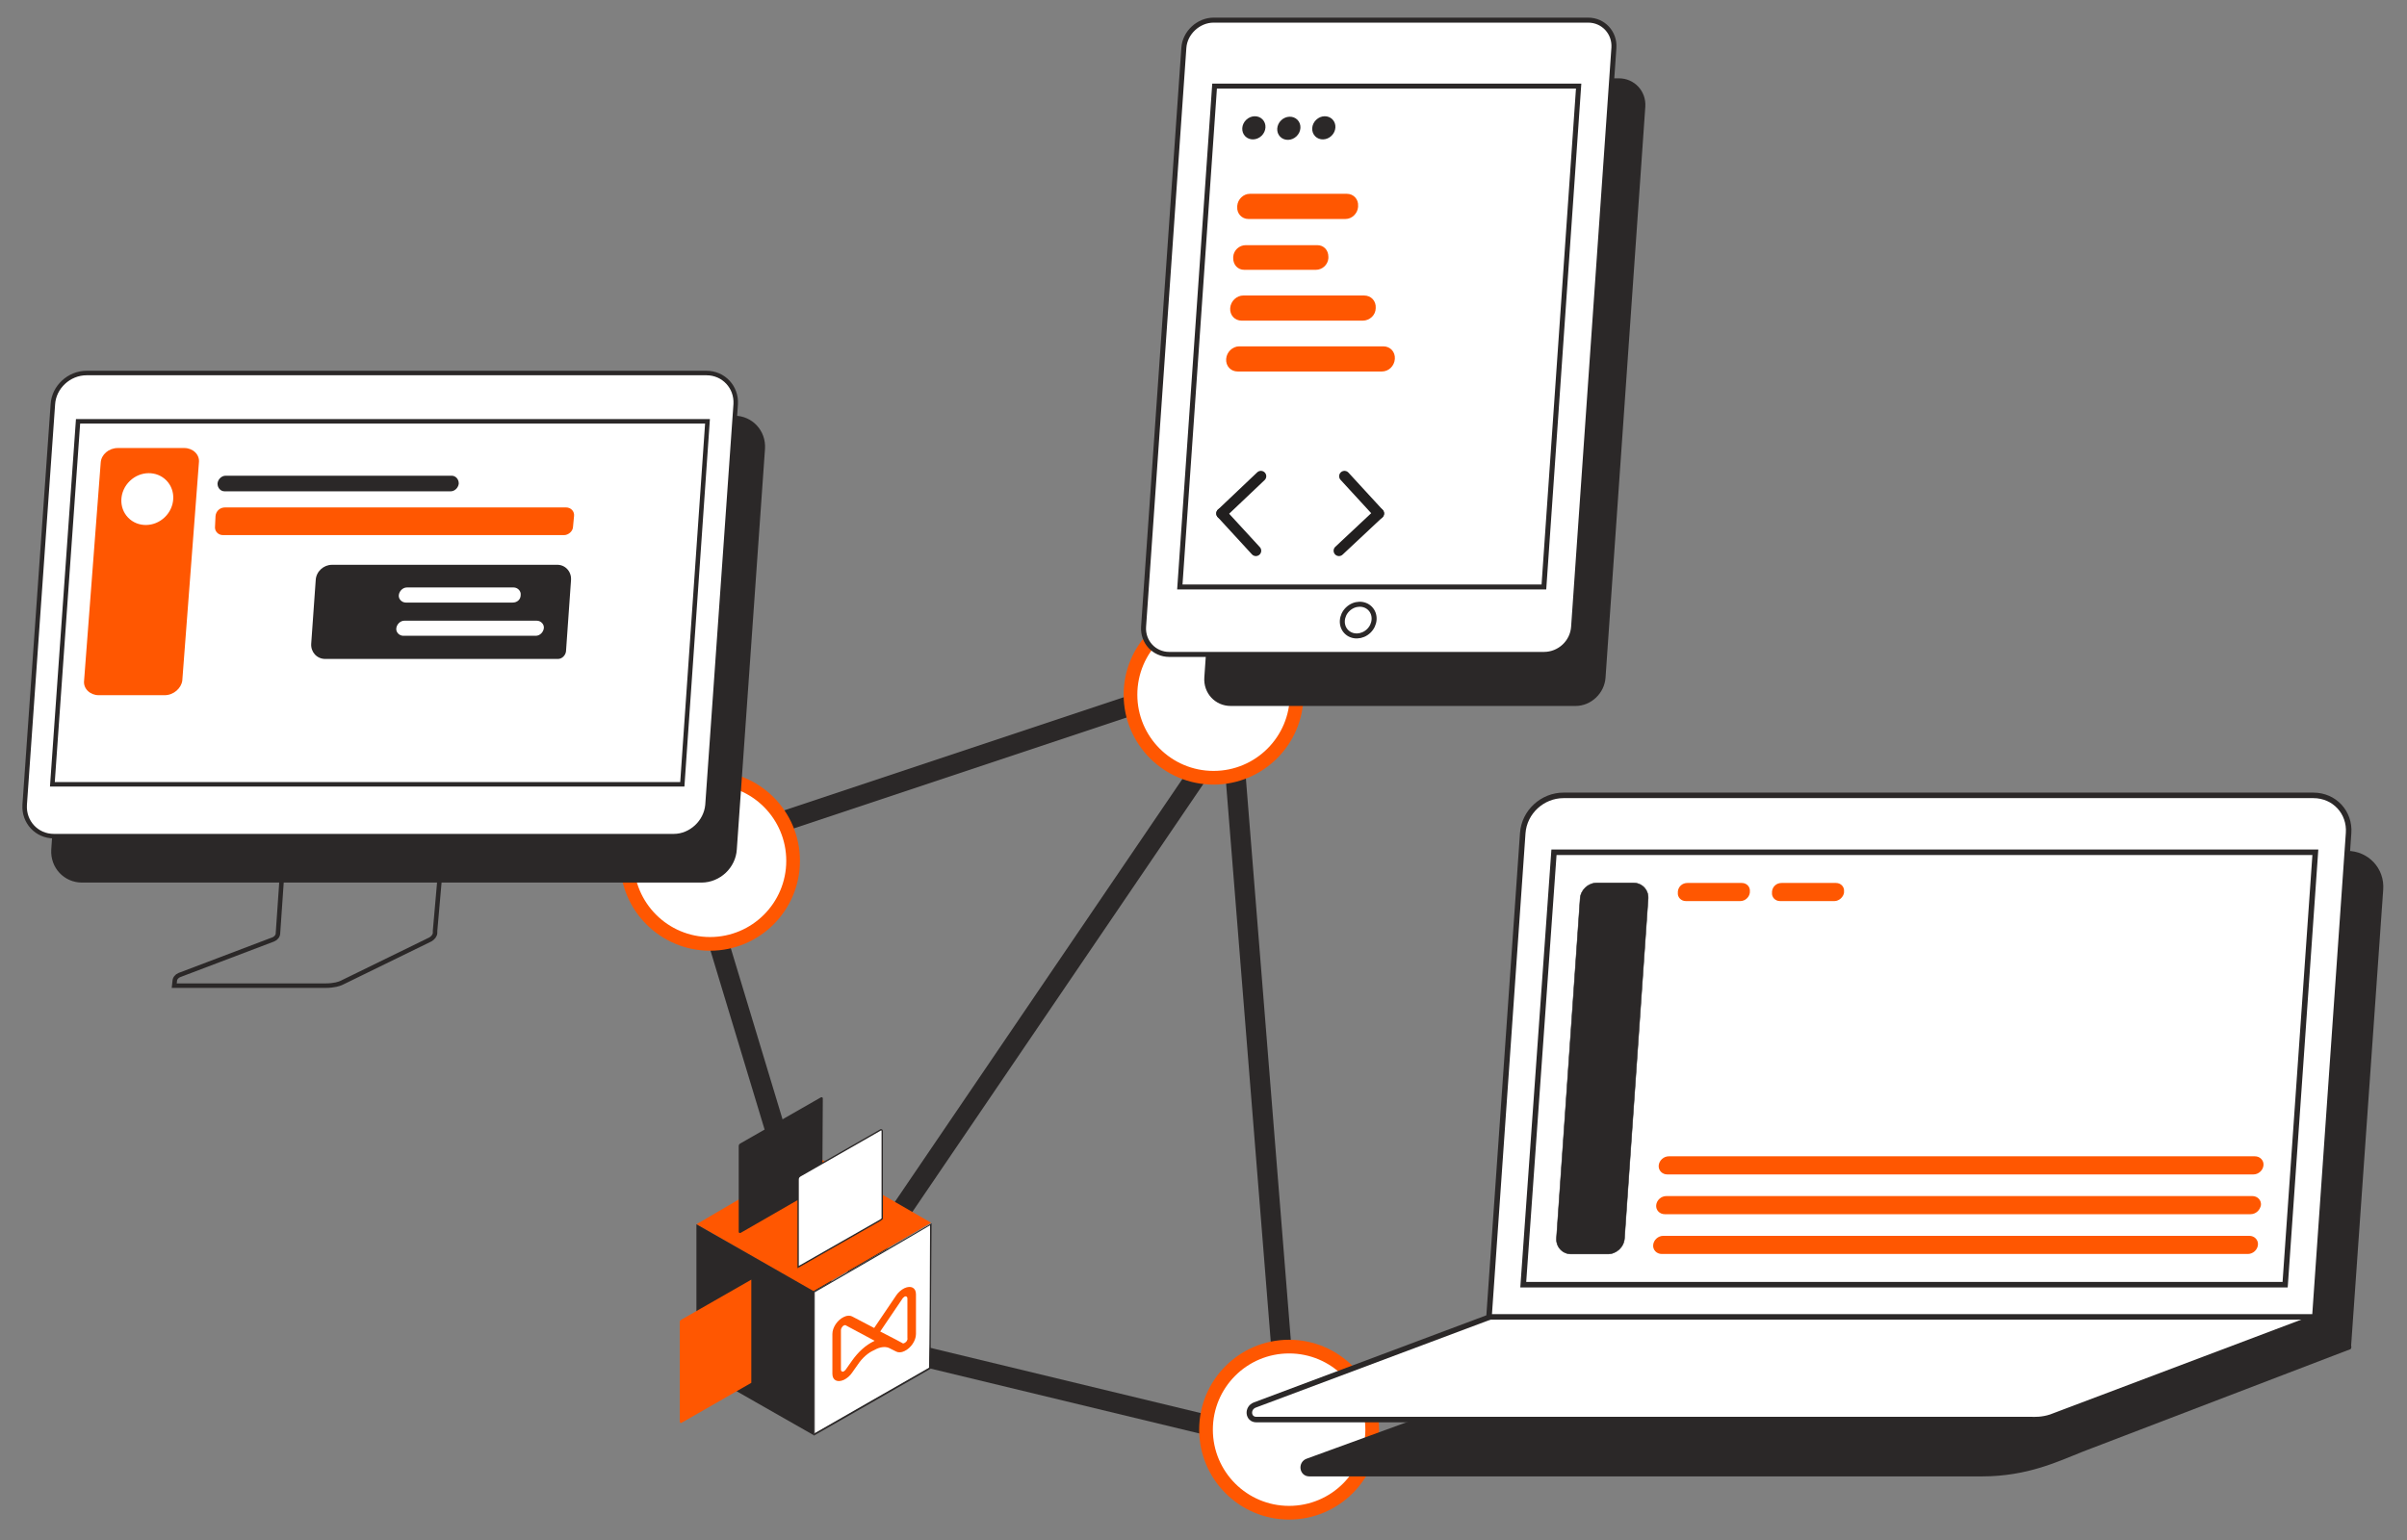 <svg xmlns="http://www.w3.org/2000/svg" xmlns:xlink="http://www.w3.org/1999/xlink" id="Ebene_1" x="0px" y="0px" viewBox="0 0 478 306" style="enable-background:new 0 0 478 306;" xml:space="preserve"><rect x="0" y="0" width="478" height="306" fill="#808080" stroke="none"/> <style type="text/css"> .st0{fill:none;stroke:#2B2828;stroke-width:4;stroke-miterlimit:10;} .st1{fill:#FFFFFF;stroke:#FF5701;stroke-width:2.718;stroke-miterlimit:10;} .st2{fill:#2B2828;stroke:#2B2828;stroke-width:0.752;stroke-miterlimit:10;} .st3{fill:#2B2828;stroke:#2B2828;stroke-width:0.77;stroke-linejoin:bevel;stroke-miterlimit:10;} .st4{fill:#FFFFFF;stroke:#2B2828;stroke-width:1.095;stroke-linejoin:bevel;stroke-miterlimit:10;} .st5{fill:#FFFFFF;stroke:#2B2828;stroke-width:1.095;stroke-miterlimit:10;} .st6{fill:#FF5701;} .st7{fill:#2B2828;stroke:#211F1F;stroke-width:0.101;stroke-miterlimit:10;} .st8{fill:#FFFFFF;stroke:#2B2828;stroke-width:0.596;stroke-linecap:round;stroke-linejoin:bevel;stroke-miterlimit:10;} .st9{fill:#2B2828;stroke:#2B2828;stroke-width:0.676;stroke-miterlimit:10;} .st10{fill:#FFFFFF;stroke:#2B2828;stroke-width:0.993;stroke-miterlimit:10;} .st11{fill:none;stroke:#211F1F;stroke-width:2.127;stroke-linecap:round;stroke-linejoin:round;stroke-miterlimit:10;} .st12{fill:#2B2828;} .st13{fill:#2B2828;stroke:#2B2828;stroke-width:0.646;stroke-miterlimit:10;} .st14{fill:#FFFFFF;stroke:#2B2828;stroke-width:0.893;stroke-miterlimit:10;} .st15{fill:#FFFFFF;} .st16{fill:none;stroke:#2B2828;stroke-width:0.905;stroke-miterlimit:10;} .st17{fill:none;stroke:#2B2828;stroke-width:0.893;stroke-miterlimit:10;} .st18{fill:#FFFFFF;stroke:#2B2828;stroke-width:0.267;stroke-miterlimit:10;} </style> <line class="st0" x1="139" y1="175" x2="165" y2="261"></line> <line class="st0" x1="269" y1="108" x2="165" y2="261"></line> <line class="st0" x1="240" y1="135" x2="135" y2="170"></line> <line class="st0" x1="256" y1="287" x2="169" y2="266"></line> <line class="st0" x1="256" y1="287" x2="244" y2="137"></line> <circle class="st1" cx="141" cy="171" r="16.5"></circle> <circle class="st1" cx="241" cy="138" r="16.5"></circle> <circle class="st1" cx="256" cy="284" r="16.5"></circle> <g> <path class="st2" d="M466.5,267.7H306.6c0,0-0.1,0-0.1-0.1l6.4-90.9c0.3-4,3.8-7.3,7.8-7.3h145.4c4,0,7.1,3.3,6.8,7.3L466.5,267.7 C466.6,267.7,466.6,267.7,466.5,267.7z"></path> <path class="st3" d="M466.5,267.5c0.1,0,0.1,0.1,0,0.2l-53,20.3c-4.8,1.9-10.9,4.9-19.9,4.9H260c-1.6,0-1.9-2.3-0.3-2.8l46.6-17 L466.5,267.5z"></path> <path class="st4" d="M460,261.6l-52.7,19.9c-1.8,0.6-3.3,0.5-3.8,0.5h-154c-1.7,0-1.9-2.3-0.3-2.9l46.7-17.5"></path> <path class="st5" d="M459.7,261.6h-164l6.7-96.1c0.3-4.2,3.9-7.5,8.1-7.5h148.9c4.2,0,7.3,3.4,7,7.5L459.7,261.6z"></path> <polygon class="st5" points="453.8,255.2 302.5,255.2 308.6,169.3 459.8,169.3 "></polygon> <path class="st6" d="M446.4,249.1H330c-1,0-1.8-0.8-1.7-1.8l0,0c0.1-1,1-1.8,2-1.8h116.4c1,0,1.8,0.8,1.7,1.8l0,0 C448.3,248.3,447.4,249.1,446.4,249.1z"></path> <path class="st6" d="M446.9,241.2H330.6c-1,0-1.8-0.8-1.7-1.8l0,0c0.1-1,1-1.8,2-1.8h116.4c1,0,1.8,0.8,1.7,1.8l0,0 C448.8,240.4,448,241.2,446.9,241.2z"></path> <path class="st6" d="M447.5,233.3H331.1c-1,0-1.8-0.8-1.7-1.8l0,0c0.1-1,1-1.8,2-1.8h116.4c1,0,1.8,0.8,1.7,1.8l0,0 C449.4,232.5,448.5,233.3,447.5,233.3z"></path> <path class="st7" d="M319.3,249.1H312c-1.7,0-3-1.4-2.9-3.1l4.7-67.5c0.1-1.7,1.6-3.1,3.3-3.1h7.3c1.7,0,3,1.4,2.9,3.1l-4.7,67.5 C322.5,247.7,321,249.1,319.3,249.1z"></path> <path class="st6" d="M345.6,179h-10.8c-1,0-1.7-0.8-1.6-1.7v-0.2c0.1-1,0.9-1.7,1.9-1.7h10.8c1,0,1.7,0.8,1.6,1.7v0.2 C347.4,178.2,346.6,179,345.6,179z"></path> <path class="st6" d="M364.3,179h-10.8c-1,0-1.7-0.8-1.6-1.7v-0.2c0.1-1,0.9-1.7,1.9-1.7h10.8c1,0,1.7,0.8,1.6,1.7v0.2 C366.1,178.2,365.2,179,364.3,179z"></path> <path class="st8" d="M460,261.6"></path> </g> <g> <path class="st9" d="M312.9,139.9h-68.5c-2.9,0-5.1-2.4-4.9-5.3l7.9-113.4c0.2-2.9,2.7-5.3,5.6-5.3h68.5c2.9,0,5.1,2.4,4.9,5.3 l-7.9,113.4C318.3,137.5,315.8,139.9,312.9,139.9z"></path> <path class="st10" d="M306.6,130h-74.4c-3,0-5.3-2.5-5.1-5.5l8-115c0.2-3,2.9-5.5,5.9-5.5h74.4c3,0,5.3,2.5,5.1,5.5l-8,115 C312.3,127.6,309.7,130,306.6,130z"></path> <polygon class="st10" points="306.6,116.6 234.3,116.6 241.2,17.1 313.5,17.1 "></polygon> <ellipse transform="matrix(0.719 -0.695 0.695 0.719 -9.954 222.039)" class="st10" cx="269.8" cy="123.3" rx="3.3" ry="3"></ellipse> <line class="st11" x1="249.4" y1="109.4" x2="242.6" y2="102"></line> <line class="st11" x1="242.6" y1="102" x2="250.4" y2="94.6"></line> <line class="st11" x1="265.9" y1="109.4" x2="273.8" y2="102"></line> <line class="st11" x1="273.8" y1="102" x2="267" y2="94.6"></line> <ellipse transform="matrix(0.719 -0.695 0.695 0.719 52.178 180.183)" class="st12" cx="249.1" cy="25.5" rx="2.4" ry="2.2"></ellipse> <ellipse transform="matrix(0.719 -0.695 0.695 0.719 54.091 184.998)" class="st12" cx="256" cy="25.6" rx="2.4" ry="2.2"></ellipse> <ellipse transform="matrix(0.719 -0.695 0.695 0.719 56.073 189.843)" class="st12" cx="263" cy="25.5" rx="2.4" ry="2.2"></ellipse> <path class="st6" d="M267.2,43.5h-19.3c-1.3,0-2.3-1.1-2.2-2.4v-0.2c0.1-1.3,1.2-2.4,2.5-2.4h19.3c1.3,0,2.3,1.1,2.2,2.4v0.2 C269.6,42.4,268.5,43.5,267.2,43.5z"></path> <path class="st6" d="M261.3,53.6h-14.2c-1.3,0-2.2-1-2.2-2.3V51c0.1-1.3,1.2-2.3,2.5-2.3h14.2c1.3,0,2.2,1,2.2,2.3v0.3 C263.7,52.6,262.6,53.6,261.3,53.6z"></path> <path class="st6" d="M270.6,63.7h-24c-1.4,0-2.4-1.1-2.3-2.5l0,0c0.1-1.4,1.3-2.5,2.6-2.5h24c1.4,0,2.4,1.1,2.3,2.5l0,0 C273.2,62.6,272,63.7,270.6,63.7z"></path> <path class="st6" d="M274.4,73.8h-28.6c-1.4,0-2.4-1.1-2.3-2.5l0,0c0.1-1.4,1.3-2.5,2.6-2.5h28.6c1.4,0,2.4,1.1,2.3,2.5l0,0 C276.9,72.7,275.8,73.8,274.4,73.8z"></path> </g> <g> <path class="st13" d="M139.3,175h-123c-3.4,0-6-2.8-5.8-6.2L16,89.1c0.2-3.4,3.2-6.2,6.7-6.2h123.1c3.4,0,6,2.8,5.8,6.2l-5.6,79.6 C145.8,172.2,142.8,175,139.3,175z"></path> <path class="st14" d="M133.8,166.1H10.7c-3.4,0-6-2.8-5.8-6.2l5.6-79.6c0.2-3.4,3.2-6.2,6.7-6.2h123.1c3.4,0,6,2.8,5.8,6.2 l-5.6,79.6C140.2,163.3,137.2,166.1,133.8,166.1z"></path> <polygon class="st14" points="135.5,155.8 10.4,155.8 15.5,83.7 140.5,83.7 "></polygon> <path class="st6" d="M32.7,138.1H19.6c-1.7,0-3.1-1.3-2.9-2.9L20,91.9c0.1-1.6,1.6-2.9,3.4-2.9h13.2c1.7,0,3.1,1.3,2.9,2.9 l-3.3,43.3C36,136.7,34.5,138.1,32.7,138.1z"></path> <path class="st12" d="M113.4,115.2l-1,14.2c-0.1,0.8-0.8,1.5-1.6,1.5H64.6c-1.7,0-2.9-1.4-2.8-3l0.9-12.7c0.1-1.7,1.6-3,3.2-3h44.6 C112.2,112.1,113.5,113.5,113.4,115.2z"></path> <path class="st15" d="M106.4,126.3H80.1c-0.8,0-1.5-0.7-1.4-1.5l0,0c0.1-0.8,0.8-1.5,1.6-1.5h26.3c0.8,0,1.5,0.7,1.4,1.5l0,0 C107.9,125.6,107.2,126.3,106.4,126.3z"></path> <path class="st15" d="M101.8,119.7H80.6c-0.8,0-1.5-0.7-1.4-1.5l0,0c0.1-0.8,0.8-1.5,1.6-1.5H102c0.8,0,1.5,0.7,1.4,1.5l0,0 C103.4,119.1,102.7,119.7,101.8,119.7z"></path> <path class="st6" d="M112,106.3H44.3c-1,0-1.7-0.8-1.6-1.7l0.1-2.1c0.1-1,0.9-1.7,1.9-1.7h67.7c1,0,1.7,0.8,1.6,1.7l-0.2,2.1 C113.8,105.5,112.9,106.3,112,106.3z"></path> <ellipse transform="matrix(0.719 -0.695 0.695 0.719 -60.686 48.112)" class="st15" cx="29.2" cy="99.2" rx="5.3" ry="5"></ellipse> <path class="st12" d="M89.5,97.6H44.6c-0.8,0-1.4-0.7-1.4-1.5V96c0.1-0.8,0.8-1.5,1.6-1.5h44.9c0.8,0,1.4,0.7,1.4,1.5v0.1 C91,96.9,90.3,97.6,89.5,97.6z"></path> <path class="st16" d="M73.1,193.8"></path> <path class="st16" d="M93.4,186"></path> <path class="st17" d="M87.5,172.4c0.1-0.7-0.5-1.3-1.2-1.3H57.5c-0.7,0-1.3,0.6-1.4,1.3l-0.9,13c0,0.5-0.4,1-0.9,1.2l-18.7,7.1 c-0.5,0.2-0.9,0.7-0.9,1.2l-0.1,0.9h30c0.9,0,1.6-0.1,2.1-0.2c0.4-0.1,0.8-0.2,1.2-0.4l17.6-8.6c0.5-0.3,0.9-0.8,0.9-1.3 c0-0.1,0-0.2,0-0.4l0,0L87.5,172.4z"></path> </g> <g> <path id="Pfad_655_00000009558724972630964460000014790923034847391419_" class="st6" d="M138.3,243.2l22.6,13 c0.3,0.2,0.5,0.3,0.6,0.3c0.2-0.1,23.4-13.6,23.4-13.6l-23.2-13.4L138.3,243.2"></path> <g id="Pfad_653_00000124134573774019168560000017296633539946969272_"> <path class="st15" d="M161.7,256.6c1.3-0.8,20.8-12.1,23.1-13.5c0,2.7-0.1,27-0.2,28.6c-1.3,0.8-20.8,11.9-23,13.2L161.7,256.6z"></path> <path class="st12" d="M184.7,243.4c0,3.6-0.1,26.2-0.2,28.3c-1.7,1-19.8,11.3-22.7,13l0-25.3v-2.7 C163.6,255.7,181.7,245.2,184.7,243.4 M185,243c0,0-23,13.4-23.4,13.6c0,0.8,0,2.6,0,2.9l0,25.7c0,0,22.9-13.1,23.2-13.3 C184.8,271.5,185,243,185,243L185,243z"></path> </g> <path id="Pfad_657_00000112604135322415733190000010149217031308005044_" class="st12" d="M161.6,285.1c0-0.1,0-30,0-28.6 c-0.3-0.2-23.3-13.3-23.3-13.3v28.1c0,0.2,0,0.3,0,0.5C138.6,272,161.6,285.1,161.6,285.1z"></path> <path class="st6" d="M176.8,267.9l1.2,0.6c0.4,0.2,1,0.2,1.6-0.1l0,0c1.3-0.6,2.3-2.1,2.3-3.4v-7.9c0-1.3-1-1.8-2.3-1.2l0,0 c-0.6,0.3-1.2,0.8-1.6,1.4l-4.4,6.5l-4.4-2.3c-0.4-0.2-1-0.2-1.6,0.1l0,0c-1.3,0.6-2.3,2.1-2.3,3.4v7.9c0,1.3,1,1.8,2.3,1.2l0,0 c0.6-0.3,1.2-0.8,1.6-1.4l1.2-1.7c0.8-1.2,2-2.3,3.2-2.8l0,0C174.8,267.5,176,267.4,176.8,267.9z M173.6,266.4 c-1.7,0.8-3.2,2.2-4.4,3.9L168,272c-0.1,0.2-0.3,0.3-0.4,0.4l0,0c-0.3,0.2-0.6,0-0.6-0.3v-7.9c0-0.3,0.3-0.8,0.6-0.9l0,0 c0.2-0.1,0.3-0.1,0.4,0l5.8,3.1C173.8,266.3,173.7,266.3,173.6,266.4z M179.6,266.8c-0.2,0.1-0.3,0.1-0.4,0l-1.3-0.7l-3.1-1.6 l4.4-6.5c0.1-0.2,0.3-0.3,0.4-0.4l0,0c0.3-0.2,0.6,0,0.6,0.3v7.9C180.3,266.2,180,266.6,179.6,266.8L179.6,266.8z"></path> <path id="Pfad_657_00000026125950057461216910000009425397813635950475_" class="st12" d="M162.9,235.8l-15.8,9.1 c-0.2,0.1-0.4,0-0.4-0.2v-16.9c0-0.3,0-0.5,0.4-0.7l15.9-9.1c0.2-0.1,0.4,0,0.4,0.2l-0.1,16.9C163.4,235.3,163.2,235.6,162.9,235.8 "></path> <path id="Pfad_657_00000111872414621159448760000009883358512313161615_" class="st18" d="M175.2,242.1c0-0.2,0-0.3,0-0.5l0-16.9 c0-0.2-0.2-0.4-0.4-0.2l-15.9,9.1c-0.3,0.2-0.4,0.4-0.4,0.7v17.4l16.3-9.3L175.2,242.1V241"></path> <path class="st6" d="M149.2,274.7v-20.5l-13.8,7.9c-0.5,0.3-0.4,0.4-0.4,0.7v19.6c0,0.2,0.2,0.4,0.4,0.2L149.2,274.7z"></path> </g> </svg>